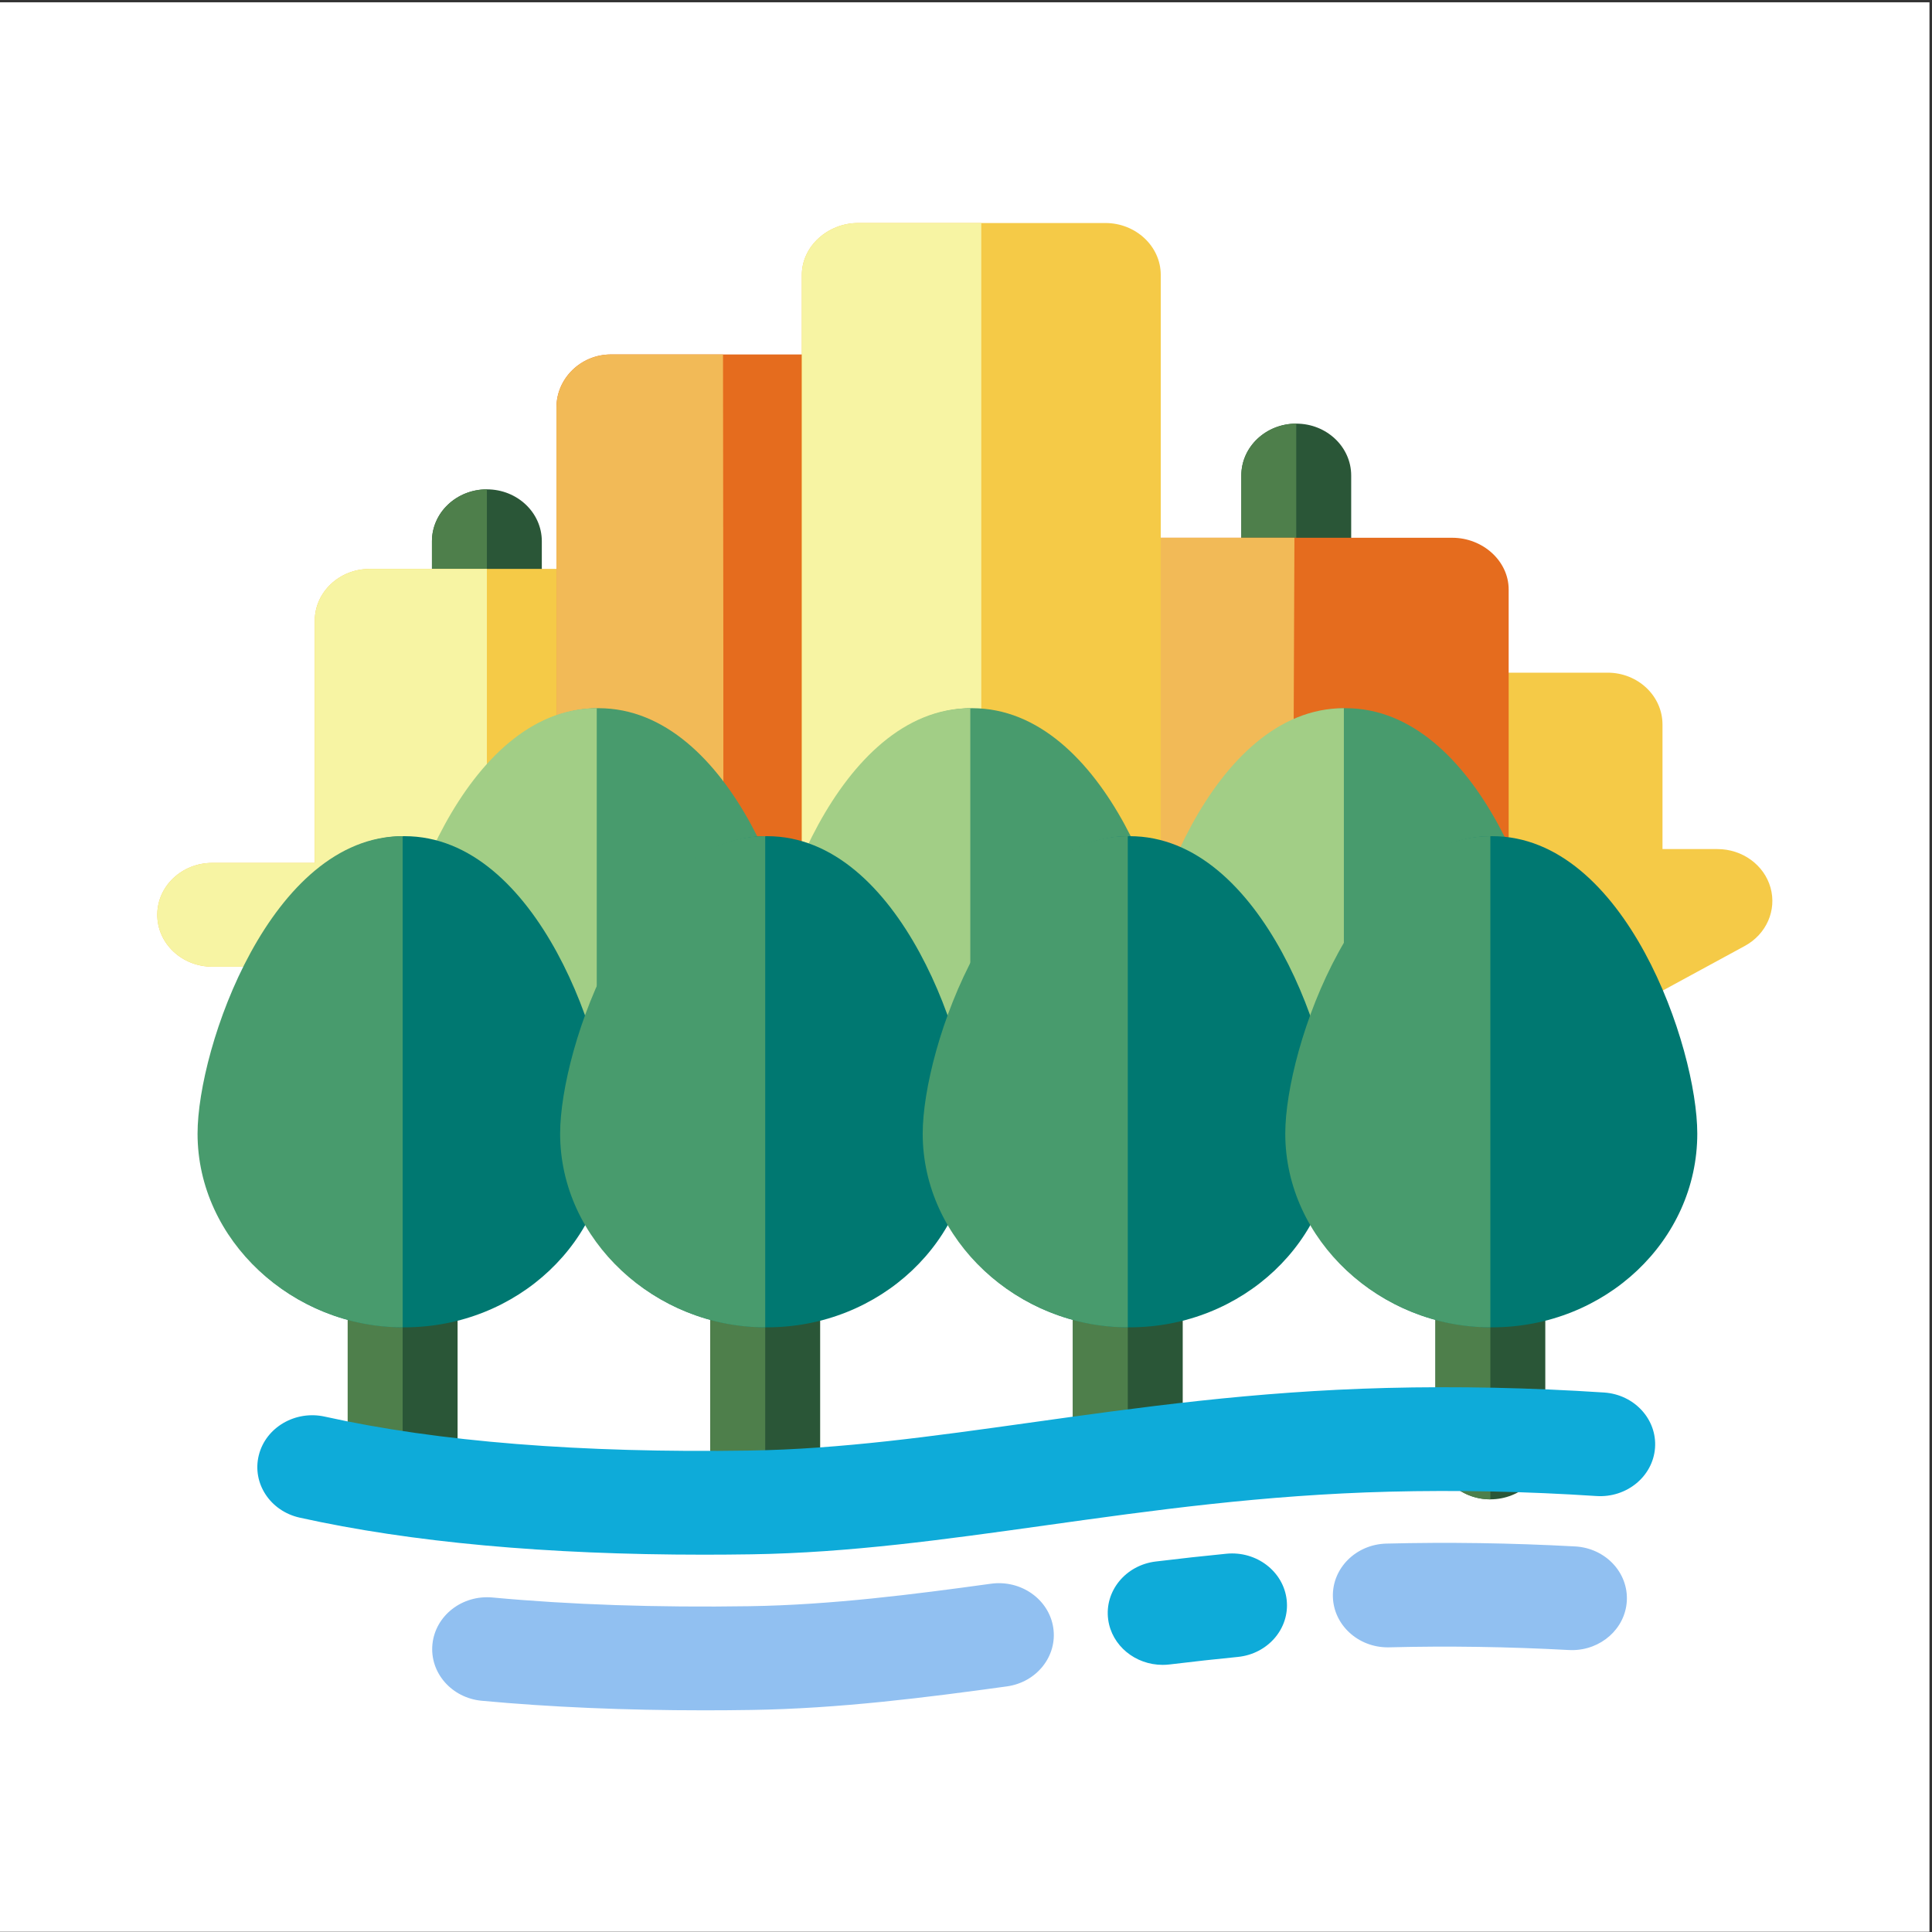 <?xml version="1.0" encoding="UTF-8" standalone="no"?>
<!-- Created with Inkscape (http://www.inkscape.org/) -->

<svg
   width="500"
   height="500"
   viewBox="0 0 132.292 132.292"
   version="1.1"
   id="svg1"
   xml:space="preserve"
   inkscape:version="1.4 (86a8ad7, 2024-10-11)"
   sodipodi:docname="vite.svg"
   xmlns:inkscape="http://www.inkscape.org/namespaces/inkscape"
   xmlns:sodipodi="http://sodipodi.sourceforge.net/DTD/sodipodi-0.dtd"
   xmlns:xlink="http://www.w3.org/1999/xlink"
   xmlns="http://www.w3.org/2000/svg"
   xmlns:svg="http://www.w3.org/2000/svg"><rect x="0" y="0" width="132.292" height="132.292" fill="#333333" stroke="none"/><sodipodi:namedview
     id="namedview1"
     pagecolor="#ffffff"
     bordercolor="#000000"
     borderopacity="0.25"
     inkscape:showpageshadow="2"
     inkscape:pageopacity="0.0"
     inkscape:pagecheckerboard="0"
     inkscape:deskcolor="#d1d1d1"
     inkscape:document-units="mm"
     showguides="false"
     inkscape:zoom="0.69670057"
     inkscape:cx="202.3825"
     inkscape:cy="261.94897"
     inkscape:window-width="1366"
     inkscape:window-height="697"
     inkscape:window-x="-8"
     inkscape:window-y="-8"
     inkscape:window-maximized="1"
     inkscape:current-layer="layer1"><sodipodi:guide
       position="6.982,304.506"
       orientation="0,-1"
       id="guide9"
       inkscape:locked="false" /><sodipodi:guide
       position="62.3,461.868"
       orientation="0,-1"
       id="guide10"
       inkscape:locked="false" /><sodipodi:guide
       position="4.297,462.405"
       orientation="1,0"
       id="guide11"
       inkscape:locked="false" /><sodipodi:guide
       position="212.143,117.791"
       orientation="1,0"
       id="guide12"
       inkscape:locked="false" /><sodipodi:guide
       position="32.761,389.363"
       orientation="1,0"
       id="guide13"
       inkscape:locked="false" /><sodipodi:guide
       position="135.879,128.532"
       orientation="1,0"
       id="guide14"
       inkscape:locked="false" /><sodipodi:guide
       position="80.561,437.7"
       orientation="0,-1"
       id="guide15"
       inkscape:locked="false" /><sodipodi:guide
       position="90.228,339.416"
       orientation="0,-1"
       id="guide16"
       inkscape:locked="false" /><sodipodi:guide
       position="115.47,73.751"
       orientation="1,0"
       id="guide17"
       inkscape:locked="false" /></sodipodi:namedview><defs
     id="defs1"><linearGradient
       id="swatch7"><stop
         style="stop-color:#0b3b2e;stop-opacity:1;"
         offset="0"
         id="stop8" /></linearGradient><radialGradient
       inkscape:collect="always"
       xlink:href="#swatch7"
       id="radialGradient8"
       cx="58.356"
       cy="87.79"
       fx="58.356"
       fy="87.79"
       r="25.697"
       gradientTransform="matrix(1,0,0,0.651,0,30.667)"
       gradientUnits="userSpaceOnUse" /></defs><rect
     style="fill:#ffffff;fill-opacity:1;stroke:#0b3b2e;stroke-width:0;stroke-linejoin:round;stroke-dasharray:none;stroke-opacity:1;paint-order:fill markers stroke"
     id="rect8"
     width="132.119"
     height="132.119"
     x="-2.6381795e-06"
     y="0.157" /><g
     inkscape:label="Layer 1"
     inkscape:groupmode="layer"
     id="layer1"><g
       id="g17"
       transform="matrix(0.216,0,0,0.204,10.769,13.968)"
       style="stroke-width:1.969"><path
         style="fill:#2a5637;stroke-width:1.969"
         d="m 104.49,149.189 c -9.618,0 -17.415,-7.797 -17.415,-17.415 v -18.576 c 0,-9.618 7.797,-17.415 17.415,-17.415 9.618,0 17.415,7.797 17.415,17.415 v 18.576 c -0.001,9.618 -7.798,17.415 -17.415,17.415 z"
         id="path1-4" /><path
         style="fill:#4e7f4b;stroke-width:1.969"
         d="m 104.49,149.189 c -9.618,0 -17.415,-7.797 -17.415,-17.415 v -18.576 c 0,-9.618 7.797,-17.415 17.415,-17.415 z"
         id="path2-2" /><path
         style="fill:#f5ca47;stroke-width:1.969"
         d="M 141.641,122.486 H 67.338 c -9.618,0 -17.415,7.797 -17.415,17.415 v 81.27 H 17.415 C 7.797,221.171 0,228.968 0,238.586 c 0,9.618 7.797,17.415 17.415,17.415 h 42.643 c 2.92,5.524 8.724,9.288 15.406,9.288 h 66.177 c 9.618,0 17.415,-7.797 17.415,-17.415 V 139.901 c 0,-9.618 -7.797,-17.415 -17.415,-17.415 z"
         id="path3-3" /><path
         style="fill:#f7f4a3;stroke-width:1.969"
         d="M 104.49,122.486 H 67.338 c -9.618,0 -17.415,7.797 -17.415,17.415 v 81.27 H 17.415 C 7.797,221.171 0,228.968 0,238.586 c 0,9.618 7.797,17.415 17.415,17.415 h 42.643 c 2.92,5.524 8.724,9.288 15.406,9.288 h 29.025 V 122.486 Z"
         id="path4-2" /><path
         style="fill:#f5ca47;stroke-width:1.969"
         d="m 511.408,229.445 c -2.036,-7.618 -8.939,-12.917 -16.824,-12.917 h -17.415 v -41.796 c 0,-9.618 -7.797,-17.415 -17.415,-17.415 h -40.635 c -9.618,0 -17.415,7.797 -17.415,17.415 v 81.27 c 0,9.618 7.797,17.415 17.415,17.415 h 37.152 c 3.05,0 6.046,-0.801 8.689,-2.322 l 38.313,-22.059 c 6.835,-3.937 10.171,-11.972 8.135,-19.591 z"
         id="path5-2" /><path
         style="fill:#2a5637;stroke-width:1.969"
         d="m 361.069,141.062 c -9.618,0 -17.415,-7.797 -17.415,-17.415 V 91.139 c 0,-9.618 7.797,-17.415 17.415,-17.415 9.618,0 17.415,7.797 17.415,17.415 v 32.508 c 0,9.618 -7.797,17.415 -17.415,17.415 z"
         id="path6" /><path
         style="fill:#4e7f4b;stroke-width:1.969"
         d="m 361.069,141.062 c -9.618,0 -17.415,-7.797 -17.415,-17.415 V 91.139 c 0,-9.618 7.797,-17.415 17.415,-17.415 z"
         id="path7" /><path
         style="fill:#e56c1e;stroke-width:1.969"
         d="M 410.538,112.037 H 309.413 c -9.618,0 -16.844,7.748 -16.844,17.366 V 251.67 c 0,5.565 2.374,10.795 6.871,14.074 3.017,2.199 6.474,3.341 10.117,3.341 1.787,0 3.513,-0.275 5.257,-0.836 l 101.315,-32.508 c 7.202,-2.315 12.276,-9.015 12.276,-16.579 v -89.759 c 0.002,-9.617 -8.248,-17.366 -17.867,-17.366 z"
         id="path8" /><path
         style="fill:#f2ba57;stroke-width:1.969"
         d="m 360.489,112.037 h -51.074 c -9.618,0 -16.844,7.748 -16.844,17.366 V 251.67 c 0,5.565 2.374,10.795 6.871,14.074 3.017,2.199 6.474,3.341 10.117,3.341 1.787,0 3.513,-0.275 5.257,-0.836 l 45.093,-2.961 z"
         id="path9" /><path
         style="fill:#e56c1e;stroke-width:1.969"
         d="m 222.195,50.505 h -78.372 c -9.618,0 -17.274,8.11 -17.274,17.728 v 162.038 c 0,9.301 7.239,16.96 16.529,17.395 l 78.337,3.672 c 0.273,0.013 0.527,0.02 0.799,0.02 4.466,0 8.545,-1.718 11.791,-4.816 3.444,-3.287 5.162,-7.839 5.162,-12.599 V 68.233 c -0.002,-9.619 -7.355,-17.728 -16.972,-17.728 z"
         id="path10" /><path
         style="fill:#f2ba57;stroke-width:1.969"
         d="m 179.348,50.505 h -35.525 c -9.618,0 -17.274,8.11 -17.274,17.728 v 162.038 c 0,9.301 7.239,16.96 16.529,17.395 l 36.269,1.7 c 0.274,0.012 0.001,-198.861 0.001,-198.861 z"
         id="path11" /><path
         style="fill:#f5ca47;stroke-width:1.969"
         d="m 300.567,6.387 h -78.372 c -9.618,0 -17.86,7.797 -17.86,17.415 V 230.27 c 0,9.618 8.019,17.415 17.637,17.415 9.618,0 69.042,0.048 78.66,0.048 9.618,0 17.481,-7.844 17.481,-17.461 V 23.802 c 0,-9.618 -7.929,-17.415 -17.546,-17.415 z"
         id="path12" /><path
         style="fill:#f7f4a3;stroke-width:1.969"
         d="m 261.224,6.387 h -39.029 c -9.618,0 -17.86,7.797 -17.86,17.415 V 230.27 c 0,9.618 8.019,17.415 17.637,17.415 9.618,0 39.252,0.048 39.252,0.048 z"
         id="path13" /><path
         style="fill:#489b6d;stroke-width:1.969"
         d="m 139.9,169.24 c -42.232,0 -65.016,70.869 -65.016,99.846 0,35.849 29.165,65.016 65.016,65.016 35.851,0 65.016,-29.167 65.016,-65.016 0,-28.978 -22.784,-99.846 -65.016,-99.846 z"
         id="path14" /><path
         style="fill:#a2ce86;stroke-width:1.969"
         d="m 139.319,169.24 c -41.796,0 -65.016,70.869 -65.016,99.846 0,35.849 30.186,65.016 65.016,65.016 z"
         id="path15" /><path
         style="fill:#489b6d;stroke-width:1.969"
         d="m 258.321,169.24 c -42.232,0 -65.016,70.869 -65.016,99.846 0,35.849 29.165,65.016 65.016,65.016 35.851,0 65.016,-29.167 65.016,-65.016 0,-28.978 -22.783,-99.846 -65.016,-99.846 z"
         id="path16" /><path
         style="fill:#a2ce86;stroke-width:1.969"
         d="m 257.741,169.24 c -41.796,0 -65.016,70.869 -65.016,99.846 0,35.849 30.186,65.016 65.016,65.016 z"
         id="path17" /><path
         style="fill:#489b6d;stroke-width:1.969"
         d="m 376.743,169.24 c -42.232,0 -65.016,70.869 -65.016,99.846 0,35.849 29.165,65.016 65.016,65.016 35.851,0 65.016,-29.167 65.016,-65.016 0,-28.978 -22.784,-99.846 -65.016,-99.846 z"
         id="path18" /><path
         style="fill:#a2ce86;stroke-width:1.969"
         d="m 376.162,169.24 c -41.796,0 -65.016,70.869 -65.016,99.846 0,35.849 30.186,65.016 65.016,65.016 z"
         id="path19" /><path
         style="fill:#2a5637;stroke-width:1.969"
         d="m 77.787,434.794 c -9.618,0 -17.415,-7.797 -17.415,-17.415 v -58.05 c 0,-9.618 7.797,-17.415 17.415,-17.415 9.618,0 17.415,7.797 17.415,17.415 v 58.05 c 0,9.618 -7.798,17.415 -17.415,17.415 z"
         id="path20" /><path
         style="fill:#4e7f4b;stroke-width:1.969"
         d="m 77.787,434.794 c -9.618,0 -17.415,-7.797 -17.415,-17.415 v -58.05 c 0,-9.618 7.797,-17.415 17.415,-17.415 z"
         id="path21" /><path
         style="fill:#2a5637;stroke-width:1.969"
         d="m 192.725,434.794 c -9.618,0 -17.415,-7.797 -17.415,-17.415 v -58.05 c 0,-9.618 7.797,-17.415 17.415,-17.415 9.618,0 17.415,7.797 17.415,17.415 v 58.05 c 0,9.618 -7.797,17.415 -17.415,17.415 z"
         id="path22" /><path
         style="fill:#4e7f4b;stroke-width:1.969"
         d="m 192.725,434.794 c -9.618,0 -17.415,-7.797 -17.415,-17.415 v -58.05 c 0,-9.618 7.797,-17.415 17.415,-17.415 z"
         id="path23" /><path
         style="fill:#2a5637;stroke-width:1.969"
         d="m 307.664,434.794 c -9.618,0 -17.415,-7.797 -17.415,-17.415 v -58.05 c 0,-9.618 7.797,-17.415 17.415,-17.415 9.618,0 17.415,7.797 17.415,17.415 v 58.05 c 0,9.618 -7.798,17.415 -17.415,17.415 z"
         id="path24" /><path
         style="fill:#4e7f4b;stroke-width:1.969"
         d="m 307.664,434.794 c -9.618,0 -17.415,-7.797 -17.415,-17.415 v -58.05 c 0,-9.618 7.797,-17.415 17.415,-17.415 z"
         id="path25" /><path
         style="fill:#2a5637;stroke-width:1.969"
         d="m 422.602,434.794 c -9.618,0 -17.415,-7.797 -17.415,-17.415 v -58.05 c 0,-9.618 7.797,-17.415 17.415,-17.415 9.618,0 17.415,7.797 17.415,17.415 v 58.05 c 0,9.618 -7.797,17.415 -17.415,17.415 z"
         id="path26" /><path
         style="fill:#4e7f4b;stroke-width:1.969"
         d="m 422.602,434.794 c -9.618,0 -17.415,-7.797 -17.415,-17.415 v -58.05 c 0,-9.618 7.797,-17.415 17.415,-17.415 z"
         id="path27" /><path
         style="fill:#007871;stroke-width:1.969"
         d="m 78.367,212.196 c -42.232,0 -65.016,70.869 -65.016,99.846 0,35.849 29.165,65.016 65.016,65.016 35.851,0 65.016,-29.167 65.016,-65.016 0,-28.977 -22.783,-99.846 -65.016,-99.846 z"
         id="path28" /><path
         style="fill:#489b6d;stroke-width:1.969"
         d="m 77.787,212.196 c -41.796,0 -65.016,70.869 -65.016,99.846 0,35.849 30.186,65.016 65.016,65.016 z"
         id="path29" /><path
         style="fill:#007871;stroke-width:1.969"
         d="m 193.306,212.196 c -42.232,0 -65.016,70.869 -65.016,99.846 0,35.849 29.165,65.016 65.016,65.016 35.851,0 65.016,-29.167 65.016,-65.016 -10e-4,-28.977 -22.784,-99.846 -65.016,-99.846 z"
         id="path30" /><path
         style="fill:#489b6d;stroke-width:1.969"
         d="m 192.725,212.196 c -41.796,0 -65.016,70.869 -65.016,99.846 0,35.849 30.186,65.016 65.016,65.016 z"
         id="path31" /><path
         style="fill:#007871;stroke-width:1.969"
         d="m 308.244,212.196 c -42.232,0 -65.016,70.869 -65.016,99.846 0,35.849 29.165,65.016 65.016,65.016 35.851,0 65.016,-29.167 65.016,-65.016 0,-28.977 -22.783,-99.846 -65.016,-99.846 z"
         id="path32" /><path
         style="fill:#489b6d;stroke-width:1.969"
         d="m 307.664,212.196 c -41.796,0 -65.016,70.869 -65.016,99.846 0,35.849 30.186,65.016 65.016,65.016 z"
         id="path33" /><path
         style="fill:#007871;stroke-width:1.969"
         d="m 423.183,212.196 c -42.232,0 -65.016,70.869 -65.016,99.846 0,35.849 29.165,65.016 65.016,65.016 35.851,0 65.016,-29.167 65.016,-65.016 -0.001,-28.977 -22.784,-99.846 -65.016,-99.846 z"
         id="path34" /><path
         style="fill:#489b6d;stroke-width:1.969"
         d="m 422.602,212.196 c -41.796,0 -65.016,70.869 -65.016,99.846 0,35.849 30.186,65.016 65.016,65.016 z"
         id="path35" /><path
         style="fill:#0eabd9;stroke-width:1.969"
         d="m 173.198,453.371 c -49.889,0 -92.904,-4.173 -128.046,-12.433 -9.362,-2.201 -15.168,-11.575 -12.968,-20.937 2.2,-9.362 11.577,-15.17 20.936,-12.968 35.863,8.429 81.174,12.264 134.681,11.388 28.829,-0.469 57.922,-4.782 88.723,-9.348 34.922,-5.176 71.033,-10.529 113.093,-11.667 22.472,-0.606 45.692,-0.092 69.023,1.53 9.594,0.668 16.832,8.986 16.165,18.582 -0.666,9.596 -8.993,16.825 -18.582,16.165 -22.218,-1.545 -44.311,-2.036 -65.666,-1.459 -39.966,1.081 -75.023,6.278 -108.926,11.302 -31.962,4.738 -62.153,9.214 -93.264,9.721 -5.122,0.082 -10.182,0.124 -15.169,0.124 z"
         id="path36" /><path
         style="fill:#91c0f1;stroke-width:1.969"
         d="m 448.483,485.401 c -0.336,0 -0.672,-0.009 -1.011,-0.029 -19.237,-1.102 -38.383,-1.407 -56.913,-0.904 -0.16,0.003 -0.319,0.006 -0.479,0.006 -9.401,0 -17.144,-7.49 -17.399,-16.945 -0.261,-9.614 7.324,-17.619 16.938,-17.879 19.499,-0.527 39.635,-0.209 59.846,0.949 9.603,0.55 16.941,8.779 16.391,18.382 -0.533,9.262 -8.21,16.42 -17.373,16.42 z"
         id="path37" /><path
         style="fill:#0eabd9;stroke-width:1.969"
         d="m 318.702,490.354 c -8.631,0 -16.123,-6.411 -17.251,-15.197 -1.226,-9.54 5.515,-18.266 15.055,-19.492 7.911,-1.016 15.243,-1.872 22.413,-2.613 9.554,-0.998 18.125,5.959 19.117,15.527 0.991,9.567 -5.961,18.125 -15.527,19.117 -6.884,0.714 -13.938,1.537 -21.564,2.516 -0.755,0.095 -1.503,0.142 -2.243,0.142 z"
         id="path38" /><path
         style="fill:#91c0f1;stroke-width:1.969"
         d="m 173.414,505.613 c -25.221,0 -48.893,-1.075 -70.555,-3.209 -9.571,-0.943 -16.567,-9.467 -15.624,-19.038 0.943,-9.571 9.448,-16.564 19.038,-15.625 24.574,2.421 51.995,3.404 81.527,2.922 25.795,-0.42 51.927,-3.957 76.479,-7.543 9.513,-1.385 18.359,5.199 19.75,14.716 1.391,9.517 -5.199,18.359 -14.716,19.749 -25.678,3.75 -53.081,7.449 -80.947,7.903 -5.038,0.085 -10.026,0.125 -14.952,0.125 z"
         id="path39" /></g></g><script
     id="mesh_polyfill"
     type="text/javascript">
!function(){const t=&quot;http://www.w3.org/2000/svg&quot;,e=&quot;http://www.w3.org/1999/xlink&quot;,s=&quot;http://www.w3.org/1999/xhtml&quot;,r=2;if(document.createElementNS(t,&quot;meshgradient&quot;).x)return;const n=(t,e,s,r)=&gt;{let n=new x(.5*(e.x+s.x),.5*(e.y+s.y)),o=new x(.5*(t.x+e.x),.5*(t.y+e.y)),i=new x(.5*(s.x+r.x),.5*(s.y+r.y)),a=new x(.5*(n.x+o.x),.5*(n.y+o.y)),h=new x(.5*(n.x+i.x),.5*(n.y+i.y)),l=new x(.5*(a.x+h.x),.5*(a.y+h.y));return[[t,o,a,l],[l,h,i,r]]},o=t=&gt;{let e=t[0].distSquared(t[1]),s=t[2].distSquared(t[3]),r=.25*t[0].distSquared(t[2]),n=.25*t[1].distSquared(t[3]),o=e&gt;s?e:s,i=r&gt;n?r:n;return 18*(o&gt;i?o:i)},i=(t,e)=&gt;Math.sqrt(t.distSquared(e)),a=(t,e)=&gt;t.scale(2/3).add(e.scale(1/3)),h=t=&gt;{let e,s,r,n,o,i,a,h=new g;return t.match(/(\w+\(\s*[^)]+\))+/g).forEach(t=&gt;{let l=t.match(/[\w.-]+/g),d=l.shift();switch(d){case&quot;translate&quot;:2===l.length?e=new g(1,0,0,1,l[0],l[1]):(console.error(&quot;mesh.js: translate does not have 2 arguments!&quot;),e=new g(1,0,0,1,0,0)),h=h.append(e);break;case&quot;scale&quot;:1===l.length?s=new g(l[0],0,0,l[0],0,0):2===l.length?s=new g(l[0],0,0,l[1],0,0):(console.error(&quot;mesh.js: scale does not have 1 or 2 arguments!&quot;),s=new g(1,0,0,1,0,0)),h=h.append(s);break;case&quot;rotate&quot;:if(3===l.length&amp;&amp;(e=new g(1,0,0,1,l[1],l[2]),h=h.append(e)),l[0]){r=l[0]*Math.PI/180;let t=Math.cos(r),e=Math.sin(r);Math.abs(t)&lt;1e-16&amp;&amp;(t=0),Math.abs(e)&lt;1e-16&amp;&amp;(e=0),a=new g(t,e,-e,t,0,0),h=h.append(a)}else console.error(&quot;math.js: No argument to rotate transform!&quot;);3===l.length&amp;&amp;(e=new g(1,0,0,1,-l[1],-l[2]),h=h.append(e));break;case&quot;skewX&quot;:l[0]?(r=l[0]*Math.PI/180,n=Math.tan(r),o=new g(1,0,n,1,0,0),h=h.append(o)):console.error(&quot;math.js: No argument to skewX transform!&quot;);break;case&quot;skewY&quot;:l[0]?(r=l[0]*Math.PI/180,n=Math.tan(r),i=new g(1,n,0,1,0,0),h=h.append(i)):console.error(&quot;math.js: No argument to skewY transform!&quot;);break;case&quot;matrix&quot;:6===l.length?h=h.append(new g(...l)):console.error(&quot;math.js: Incorrect number of arguments for matrix!&quot;);break;default:console.error(&quot;mesh.js: Unhandled transform type: &quot;+d)}}),h},l=t=&gt;{let e=[],s=t.split(/[ ,]+/);for(let t=0,r=s.length-1;t&lt;r;t+=2)e.push(new x(parseFloat(s[t]),parseFloat(s[t+1])));return e},d=(t,e)=&gt;{for(let s in e)t.setAttribute(s,e[s])},c=(t,e,s,r,n)=&gt;{let o,i,a=[0,0,0,0];for(let h=0;h&lt;3;++h)e[h]&lt;t[h]&amp;&amp;e[h]&lt;s[h]||t[h]&lt;e[h]&amp;&amp;s[h]&lt;e[h]?a[h]=0:(a[h]=.5*((e[h]-t[h])/r+(s[h]-e[h])/n),o=Math.abs(3*(e[h]-t[h])/r),i=Math.abs(3*(s[h]-e[h])/n),a[h]&gt;o?a[h]=o:a[h]&gt;i&amp;&amp;(a[h]=i));return a},u=[[1,0,0,0,0,0,0,0,0,0,0,0,0,0,0,0],[0,0,0,0,1,0,0,0,0,0,0,0,0,0,0,0],[-3,3,0,0,-2,-1,0,0,0,0,0,0,0,0,0,0],[2,-2,0,0,1,1,0,0,0,0,0,0,0,0,0,0],[0,0,0,0,0,0,0,0,1,0,0,0,0,0,0,0],[0,0,0,0,0,0,0,0,0,0,0,0,1,0,0,0],[0,0,0,0,0,0,0,0,-3,3,0,0,-2,-1,0,0],[0,0,0,0,0,0,0,0,2,-2,0,0,1,1,0,0],[-3,0,3,0,0,0,0,0,-2,0,-1,0,0,0,0,0],[0,0,0,0,-3,0,3,0,0,0,0,0,-2,0,-1,0],[9,-9,-9,9,6,3,-6,-3,6,-6,3,-3,4,2,2,1],[-6,6,6,-6,-3,-3,3,3,-4,4,-2,2,-2,-2,-1,-1],[2,0,-2,0,0,0,0,0,1,0,1,0,0,0,0,0],[0,0,0,0,2,0,-2,0,0,0,0,0,1,0,1,0],[-6,6,6,-6,-4,-2,4,2,-3,3,-3,3,-2,-1,-2,-1],[4,-4,-4,4,2,2,-2,-2,2,-2,2,-2,1,1,1,1]],f=t=&gt;{let e=[];for(let s=0;s&lt;16;++s){e[s]=0;for(let r=0;r&lt;16;++r)e[s]+=u[s][r]*t[r]}return e},p=(t,e,s)=&gt;{const r=e*e,n=s*s,o=e*e*e,i=s*s*s;return t[0]+t[1]*e+t[2]*r+t[3]*o+t[4]*s+t[5]*s*e+t[6]*s*r+t[7]*s*o+t[8]*n+t[9]*n*e+t[10]*n*r+t[11]*n*o+t[12]*i+t[13]*i*e+t[14]*i*r+t[15]*i*o},y=t=&gt;{let e=[],s=[],r=[];for(let s=0;s&lt;4;++s)e[s]=[],e[s][0]=n(t[0][s],t[1][s],t[2][s],t[3][s]),e[s][1]=[],e[s][1].push(...n(...e[s][0][0])),e[s][1].push(...n(...e[s][0][1])),e[s][2]=[],e[s][2].push(...n(...e[s][1][0])),e[s][2].push(...n(...e[s][1][1])),e[s][2].push(...n(...e[s][1][2])),e[s][2].push(...n(...e[s][1][3]));for(let t=0;t&lt;8;++t){s[t]=[];for(let r=0;r&lt;4;++r)s[t][r]=[],s[t][r][0]=n(e[0][2][t][r],e[1][2][t][r],e[2][2][t][r],e[3][2][t][r]),s[t][r][1]=[],s[t][r][1].push(...n(...s[t][r][0][0])),s[t][r][1].push(...n(...s[t][r][0][1])),s[t][r][2]=[],s[t][r][2].push(...n(...s[t][r][1][0])),s[t][r][2].push(...n(...s[t][r][1][1])),s[t][r][2].push(...n(...s[t][r][1][2])),s[t][r][2].push(...n(...s[t][r][1][3]))}for(let t=0;t&lt;8;++t){r[t]=[];for(let e=0;e&lt;8;++e)r[t][e]=[],r[t][e][0]=s[t][0][2][e],r[t][e][1]=s[t][1][2][e],r[t][e][2]=s[t][2][2][e],r[t][e][3]=s[t][3][2][e]}return r};class x{constructor(t,e){this.x=t||0,this.y=e||0}toString(){return`(x=${this.x}, y=${this.y})`}clone(){return new x(this.x,this.y)}add(t){return new x(this.x+t.x,this.y+t.y)}scale(t){return void 0===t.x?new x(this.x*t,this.y*t):new x(this.x*t.x,this.y*t.y)}distSquared(t){let e=this.x-t.x,s=this.y-t.y;return e*e+s*s}transform(t){let e=this.x*t.a+this.y*t.c+t.e,s=this.x*t.b+this.y*t.d+t.f;return new x(e,s)}}class g{constructor(t,e,s,r,n,o){void 0===t?(this.a=1,this.b=0,this.c=0,this.d=1,this.e=0,this.f=0):(this.a=t,this.b=e,this.c=s,this.d=r,this.e=n,this.f=o)}toString(){return`affine: ${this.a} ${this.c} ${this.e} \n       ${this.b} ${this.d} ${this.f}`}append(t){t instanceof g||console.error(&quot;mesh.js: argument to Affine.append is not affine!&quot;);let e=this.a*t.a+this.c*t.b,s=this.b*t.a+this.d*t.b,r=this.a*t.c+this.c*t.d,n=this.b*t.c+this.d*t.d,o=this.a*t.e+this.c*t.f+this.e,i=this.b*t.e+this.d*t.f+this.f;return new g(e,s,r,n,o,i)}}class w{constructor(t,e){this.nodes=t,this.colors=e}paintCurve(t,e){if(o(this.nodes)&gt;r){const s=n(...this.nodes);let r=[[],[]],o=[[],[]];for(let t=0;t&lt;4;++t)r[0][t]=this.colors[0][t],r[1][t]=(this.colors[0][t]+this.colors[1][t])/2,o[0][t]=r[1][t],o[1][t]=this.colors[1][t];let i=new w(s[0],r),a=new w(s[1],o);i.paintCurve(t,e),a.paintCurve(t,e)}else{let s=Math.round(this.nodes[0].x);if(s&gt;=0&amp;&amp;s&lt;e){let r=4*(~~this.nodes[0].y*e+s);t[r]=Math.round(this.colors[0][0]),t[r+1]=Math.round(this.colors[0][1]),t[r+2]=Math.round(this.colors[0][2]),t[r+3]=Math.round(this.colors[0][3])}}}}class m{constructor(t,e){this.nodes=t,this.colors=e}split(){let t=[[],[],[],[]],e=[[],[],[],[]],s=[[[],[]],[[],[]]],r=[[[],[]],[[],[]]];for(let s=0;s&lt;4;++s){const r=n(this.nodes[0][s],this.nodes[1][s],this.nodes[2][s],this.nodes[3][s]);t[0][s]=r[0][0],t[1][s]=r[0][1],t[2][s]=r[0][2],t[3][s]=r[0][3],e[0][s]=r[1][0],e[1][s]=r[1][1],e[2][s]=r[1][2],e[3][s]=r[1][3]}for(let t=0;t&lt;4;++t)s[0][0][t]=this.colors[0][0][t],s[0][1][t]=this.colors[0][1][t],s[1][0][t]=(this.colors[0][0][t]+this.colors[1][0][t])/2,s[1][1][t]=(this.colors[0][1][t]+this.colors[1][1][t])/2,r[0][0][t]=s[1][0][t],r[0][1][t]=s[1][1][t],r[1][0][t]=this.colors[1][0][t],r[1][1][t]=this.colors[1][1][t];return[new m(t,s),new m(e,r)]}paint(t,e){let s,n=!1;for(let t=0;t&lt;4;++t)if((s=o([this.nodes[0][t],this.nodes[1][t],this.nodes[2][t],this.nodes[3][t]]))&gt;r){n=!0;break}if(n){let s=this.split();s[0].paint(t,e),s[1].paint(t,e)}else{new w([...this.nodes[0]],[...this.colors[0]]).paintCurve(t,e)}}}class b{constructor(t){this.readMesh(t),this.type=t.getAttribute(&quot;type&quot;)||&quot;bilinear&quot;}readMesh(t){let e=[[]],s=[[]],r=Number(t.getAttribute(&quot;x&quot;)),n=Number(t.getAttribute(&quot;y&quot;));e[0][0]=new x(r,n);let o=t.children;for(let t=0,r=o.length;t&lt;r;++t){e[3*t+1]=[],e[3*t+2]=[],e[3*t+3]=[],s[t+1]=[];let r=o[t].children;for(let n=0,o=r.length;n&lt;o;++n){let o=r[n].children;for(let r=0,i=o.length;r&lt;i;++r){let i=r;0!==t&amp;&amp;++i;let h,d=o[r].getAttribute(&quot;path&quot;),c=&quot;l&quot;;null!=d&amp;&amp;(c=(h=d.match(/\s*([lLcC])\s*(.*)/))[1]);let u=l(h[2]);switch(c){case&quot;l&quot;:0===i?(e[3*t][3*n+3]=u[0].add(e[3*t][3*n]),e[3*t][3*n+1]=a(e[3*t][3*n],e[3*t][3*n+3]),e[3*t][3*n+2]=a(e[3*t][3*n+3],e[3*t][3*n])):1===i?(e[3*t+3][3*n+3]=u[0].add(e[3*t][3*n+3]),e[3*t+1][3*n+3]=a(e[3*t][3*n+3],e[3*t+3][3*n+3]),e[3*t+2][3*n+3]=a(e[3*t+3][3*n+3],e[3*t][3*n+3])):2===i?(0===n&amp;&amp;(e[3*t+3][3*n+0]=u[0].add(e[3*t+3][3*n+3])),e[3*t+3][3*n+1]=a(e[3*t+3][3*n],e[3*t+3][3*n+3]),e[3*t+3][3*n+2]=a(e[3*t+3][3*n+3],e[3*t+3][3*n])):(e[3*t+1][3*n]=a(e[3*t][3*n],e[3*t+3][3*n]),e[3*t+2][3*n]=a(e[3*t+3][3*n],e[3*t][3*n]));break;case&quot;L&quot;:0===i?(e[3*t][3*n+3]=u[0],e[3*t][3*n+1]=a(e[3*t][3*n],e[3*t][3*n+3]),e[3*t][3*n+2]=a(e[3*t][3*n+3],e[3*t][3*n])):1===i?(e[3*t+3][3*n+3]=u[0],e[3*t+1][3*n+3]=a(e[3*t][3*n+3],e[3*t+3][3*n+3]),e[3*t+2][3*n+3]=a(e[3*t+3][3*n+3],e[3*t][3*n+3])):2===i?(0===n&amp;&amp;(e[3*t+3][3*n+0]=u[0]),e[3*t+3][3*n+1]=a(e[3*t+3][3*n],e[3*t+3][3*n+3]),e[3*t+3][3*n+2]=a(e[3*t+3][3*n+3],e[3*t+3][3*n])):(e[3*t+1][3*n]=a(e[3*t][3*n],e[3*t+3][3*n]),e[3*t+2][3*n]=a(e[3*t+3][3*n],e[3*t][3*n]));break;case&quot;c&quot;:0===i?(e[3*t][3*n+1]=u[0].add(e[3*t][3*n]),e[3*t][3*n+2]=u[1].add(e[3*t][3*n]),e[3*t][3*n+3]=u[2].add(e[3*t][3*n])):1===i?(e[3*t+1][3*n+3]=u[0].add(e[3*t][3*n+3]),e[3*t+2][3*n+3]=u[1].add(e[3*t][3*n+3]),e[3*t+3][3*n+3]=u[2].add(e[3*t][3*n+3])):2===i?(e[3*t+3][3*n+2]=u[0].add(e[3*t+3][3*n+3]),e[3*t+3][3*n+1]=u[1].add(e[3*t+3][3*n+3]),0===n&amp;&amp;(e[3*t+3][3*n+0]=u[2].add(e[3*t+3][3*n+3]))):(e[3*t+2][3*n]=u[0].add(e[3*t+3][3*n]),e[3*t+1][3*n]=u[1].add(e[3*t+3][3*n]));break;case&quot;C&quot;:0===i?(e[3*t][3*n+1]=u[0],e[3*t][3*n+2]=u[1],e[3*t][3*n+3]=u[2]):1===i?(e[3*t+1][3*n+3]=u[0],e[3*t+2][3*n+3]=u[1],e[3*t+3][3*n+3]=u[2]):2===i?(e[3*t+3][3*n+2]=u[0],e[3*t+3][3*n+1]=u[1],0===n&amp;&amp;(e[3*t+3][3*n+0]=u[2])):(e[3*t+2][3*n]=u[0],e[3*t+1][3*n]=u[1]);break;default:console.error(&quot;mesh.js: &quot;+c+&quot; invalid path type.&quot;)}if(0===t&amp;&amp;0===n||r&gt;0){let e=window.getComputedStyle(o[r]).stopColor.match(/^rgb\s*\(\s*(\d+)\s*,\s*(\d+)\s*,\s*(\d+)\s*\)$/i),a=window.getComputedStyle(o[r]).stopOpacity,h=255;a&amp;&amp;(h=Math.floor(255*a)),e&amp;&amp;(0===i?(s[t][n]=[],s[t][n][0]=Math.floor(e[1]),s[t][n][1]=Math.floor(e[2]),s[t][n][2]=Math.floor(e[3]),s[t][n][3]=h):1===i?(s[t][n+1]=[],s[t][n+1][0]=Math.floor(e[1]),s[t][n+1][1]=Math.floor(e[2]),s[t][n+1][2]=Math.floor(e[3]),s[t][n+1][3]=h):2===i?(s[t+1][n+1]=[],s[t+1][n+1][0]=Math.floor(e[1]),s[t+1][n+1][1]=Math.floor(e[2]),s[t+1][n+1][2]=Math.floor(e[3]),s[t+1][n+1][3]=h):3===i&amp;&amp;(s[t+1][n]=[],s[t+1][n][0]=Math.floor(e[1]),s[t+1][n][1]=Math.floor(e[2]),s[t+1][n][2]=Math.floor(e[3]),s[t+1][n][3]=h))}}e[3*t+1][3*n+1]=new x,e[3*t+1][3*n+2]=new x,e[3*t+2][3*n+1]=new x,e[3*t+2][3*n+2]=new x,e[3*t+1][3*n+1].x=(-4*e[3*t][3*n].x+6*(e[3*t][3*n+1].x+e[3*t+1][3*n].x)+-2*(e[3*t][3*n+3].x+e[3*t+3][3*n].x)+3*(e[3*t+3][3*n+1].x+e[3*t+1][3*n+3].x)+-1*e[3*t+3][3*n+3].x)/9,e[3*t+1][3*n+2].x=(-4*e[3*t][3*n+3].x+6*(e[3*t][3*n+2].x+e[3*t+1][3*n+3].x)+-2*(e[3*t][3*n].x+e[3*t+3][3*n+3].x)+3*(e[3*t+3][3*n+2].x+e[3*t+1][3*n].x)+-1*e[3*t+3][3*n].x)/9,e[3*t+2][3*n+1].x=(-4*e[3*t+3][3*n].x+6*(e[3*t+3][3*n+1].x+e[3*t+2][3*n].x)+-2*(e[3*t+3][3*n+3].x+e[3*t][3*n].x)+3*(e[3*t][3*n+1].x+e[3*t+2][3*n+3].x)+-1*e[3*t][3*n+3].x)/9,e[3*t+2][3*n+2].x=(-4*e[3*t+3][3*n+3].x+6*(e[3*t+3][3*n+2].x+e[3*t+2][3*n+3].x)+-2*(e[3*t+3][3*n].x+e[3*t][3*n+3].x)+3*(e[3*t][3*n+2].x+e[3*t+2][3*n].x)+-1*e[3*t][3*n].x)/9,e[3*t+1][3*n+1].y=(-4*e[3*t][3*n].y+6*(e[3*t][3*n+1].y+e[3*t+1][3*n].y)+-2*(e[3*t][3*n+3].y+e[3*t+3][3*n].y)+3*(e[3*t+3][3*n+1].y+e[3*t+1][3*n+3].y)+-1*e[3*t+3][3*n+3].y)/9,e[3*t+1][3*n+2].y=(-4*e[3*t][3*n+3].y+6*(e[3*t][3*n+2].y+e[3*t+1][3*n+3].y)+-2*(e[3*t][3*n].y+e[3*t+3][3*n+3].y)+3*(e[3*t+3][3*n+2].y+e[3*t+1][3*n].y)+-1*e[3*t+3][3*n].y)/9,e[3*t+2][3*n+1].y=(-4*e[3*t+3][3*n].y+6*(e[3*t+3][3*n+1].y+e[3*t+2][3*n].y)+-2*(e[3*t+3][3*n+3].y+e[3*t][3*n].y)+3*(e[3*t][3*n+1].y+e[3*t+2][3*n+3].y)+-1*e[3*t][3*n+3].y)/9,e[3*t+2][3*n+2].y=(-4*e[3*t+3][3*n+3].y+6*(e[3*t+3][3*n+2].y+e[3*t+2][3*n+3].y)+-2*(e[3*t+3][3*n].y+e[3*t][3*n+3].y)+3*(e[3*t][3*n+2].y+e[3*t+2][3*n].y)+-1*e[3*t][3*n].y)/9}}this.nodes=e,this.colors=s}paintMesh(t,e){let s=(this.nodes.length-1)/3,r=(this.nodes[0].length-1)/3;if(&quot;bilinear&quot;===this.type||s&lt;2||r&lt;2){let n;for(let o=0;o&lt;s;++o)for(let s=0;s&lt;r;++s){let r=[];for(let t=3*o,e=3*o+4;t&lt;e;++t)r.push(this.nodes[t].slice(3*s,3*s+4));let i=[];i.push(this.colors[o].slice(s,s+2)),i.push(this.colors[o+1].slice(s,s+2)),(n=new m(r,i)).paint(t,e)}}else{let n,o,a,h,l,d,u;const x=s,g=r;s++,r++;let w=new Array(s);for(let t=0;t&lt;s;++t){w[t]=new Array(r);for(let e=0;e&lt;r;++e)w[t][e]=[],w[t][e][0]=this.nodes[3*t][3*e],w[t][e][1]=this.colors[t][e]}for(let t=0;t&lt;s;++t)for(let e=0;e&lt;r;++e)0!==t&amp;&amp;t!==x&amp;&amp;(n=i(w[t-1][e][0],w[t][e][0]),o=i(w[t+1][e][0],w[t][e][0]),w[t][e][2]=c(w[t-1][e][1],w[t][e][1],w[t+1][e][1],n,o)),0!==e&amp;&amp;e!==g&amp;&amp;(n=i(w[t][e-1][0],w[t][e][0]),o=i(w[t][e+1][0],w[t][e][0]),w[t][e][3]=c(w[t][e-1][1],w[t][e][1],w[t][e+1][1],n,o));for(let t=0;t&lt;r;++t){w[0][t][2]=[],w[x][t][2]=[];for(let e=0;e&lt;4;++e)n=i(w[1][t][0],w[0][t][0]),o=i(w[x][t][0],w[x-1][t][0]),w[0][t][2][e]=n&gt;0?2*(w[1][t][1][e]-w[0][t][1][e])/n-w[1][t][2][e]:0,w[x][t][2][e]=o&gt;0?2*(w[x][t][1][e]-w[x-1][t][1][e])/o-w[x-1][t][2][e]:0}for(let t=0;t&lt;s;++t){w[t][0][3]=[],w[t][g][3]=[];for(let e=0;e&lt;4;++e)n=i(w[t][1][0],w[t][0][0]),o=i(w[t][g][0],w[t][g-1][0]),w[t][0][3][e]=n&gt;0?2*(w[t][1][1][e]-w[t][0][1][e])/n-w[t][1][3][e]:0,w[t][g][3][e]=o&gt;0?2*(w[t][g][1][e]-w[t][g-1][1][e])/o-w[t][g-1][3][e]:0}for(let s=0;s&lt;x;++s)for(let r=0;r&lt;g;++r){let n=i(w[s][r][0],w[s+1][r][0]),o=i(w[s][r+1][0],w[s+1][r+1][0]),c=i(w[s][r][0],w[s][r+1][0]),x=i(w[s+1][r][0],w[s+1][r+1][0]),g=[[],[],[],[]];for(let t=0;t&lt;4;++t){(d=[])[0]=w[s][r][1][t],d[1]=w[s+1][r][1][t],d[2]=w[s][r+1][1][t],d[3]=w[s+1][r+1][1][t],d[4]=w[s][r][2][t]*n,d[5]=w[s+1][r][2][t]*n,d[6]=w[s][r+1][2][t]*o,d[7]=w[s+1][r+1][2][t]*o,d[8]=w[s][r][3][t]*c,d[9]=w[s+1][r][3][t]*x,d[10]=w[s][r+1][3][t]*c,d[11]=w[s+1][r+1][3][t]*x,d[12]=0,d[13]=0,d[14]=0,d[15]=0,u=f(d);for(let e=0;e&lt;9;++e){g[t][e]=[];for(let s=0;s&lt;9;++s)g[t][e][s]=p(u,e/8,s/8),g[t][e][s]&gt;255?g[t][e][s]=255:g[t][e][s]&lt;0&amp;&amp;(g[t][e][s]=0)}}h=[];for(let t=3*s,e=3*s+4;t&lt;e;++t)h.push(this.nodes[t].slice(3*r,3*r+4));l=y(h);for(let s=0;s&lt;8;++s)for(let r=0;r&lt;8;++r)(a=new m(l[s][r],[[[g[0][s][r],g[1][s][r],g[2][s][r],g[3][s][r]],[g[0][s][r+1],g[1][s][r+1],g[2][s][r+1],g[3][s][r+1]]],[[g[0][s+1][r],g[1][s+1][r],g[2][s+1][r],g[3][s+1][r]],[g[0][s+1][r+1],g[1][s+1][r+1],g[2][s+1][r+1],g[3][s+1][r+1]]]])).paint(t,e)}}}transform(t){if(t instanceof x)for(let e=0,s=this.nodes.length;e&lt;s;++e)for(let s=0,r=this.nodes[0].length;s&lt;r;++s)this.nodes[e][s]=this.nodes[e][s].add(t);else if(t instanceof g)for(let e=0,s=this.nodes.length;e&lt;s;++e)for(let s=0,r=this.nodes[0].length;s&lt;r;++s)this.nodes[e][s]=this.nodes[e][s].transform(t)}scale(t){for(let e=0,s=this.nodes.length;e&lt;s;++e)for(let s=0,r=this.nodes[0].length;s&lt;r;++s)this.nodes[e][s]=this.nodes[e][s].scale(t)}}document.querySelectorAll(&quot;rect,circle,ellipse,path,text&quot;).forEach((r,n)=&gt;{let o=r.getAttribute(&quot;id&quot;);o||(o=&quot;patchjs_shape&quot;+n,r.setAttribute(&quot;id&quot;,o));const i=r.style.fill.match(/^url\(\s*&quot;?\s*#([^\s&quot;]+)&quot;?\s*\)/),a=r.style.stroke.match(/^url\(\s*&quot;?\s*#([^\s&quot;]+)&quot;?\s*\)/);if(i&amp;&amp;i[1]){const a=document.getElementById(i[1]);if(a&amp;&amp;&quot;meshgradient&quot;===a.nodeName){const i=r.getBBox();let l=document.createElementNS(s,&quot;canvas&quot;);d(l,{width:i.width,height:i.height});const c=l.getContext(&quot;2d&quot;);let u=c.createImageData(i.width,i.height);const f=new b(a);&quot;objectBoundingBox&quot;===a.getAttribute(&quot;gradientUnits&quot;)&amp;&amp;f.scale(new x(i.width,i.height));const p=a.getAttribute(&quot;gradientTransform&quot;);null!=p&amp;&amp;f.transform(h(p)),&quot;userSpaceOnUse&quot;===a.getAttribute(&quot;gradientUnits&quot;)&amp;&amp;f.transform(new x(-i.x,-i.y)),f.paintMesh(u.data,l.width),c.putImageData(u,0,0);const y=document.createElementNS(t,&quot;image&quot;);d(y,{width:i.width,height:i.height,x:i.x,y:i.y});let g=l.toDataURL();y.setAttributeNS(e,&quot;xlink:href&quot;,g),r.parentNode.insertBefore(y,r),r.style.fill=&quot;none&quot;;const w=document.createElementNS(t,&quot;use&quot;);w.setAttributeNS(e,&quot;xlink:href&quot;,&quot;#&quot;+o);const m=&quot;patchjs_clip&quot;+n,M=document.createElementNS(t,&quot;clipPath&quot;);M.setAttribute(&quot;id&quot;,m),M.appendChild(w),r.parentElement.insertBefore(M,r),y.setAttribute(&quot;clip-path&quot;,&quot;url(#&quot;+m+&quot;)&quot;),u=null,l=null,g=null}}if(a&amp;&amp;a[1]){const o=document.getElementById(a[1]);if(o&amp;&amp;&quot;meshgradient&quot;===o.nodeName){const i=parseFloat(r.style.strokeWidth.slice(0,-2))*(parseFloat(r.style.strokeMiterlimit)||parseFloat(r.getAttribute(&quot;stroke-miterlimit&quot;))||1),a=r.getBBox(),l=Math.trunc(a.width+i),c=Math.trunc(a.height+i),u=Math.trunc(a.x-i/2),f=Math.trunc(a.y-i/2);let p=document.createElementNS(s,&quot;canvas&quot;);d(p,{width:l,height:c});const y=p.getContext(&quot;2d&quot;);let g=y.createImageData(l,c);const w=new b(o);&quot;objectBoundingBox&quot;===o.getAttribute(&quot;gradientUnits&quot;)&amp;&amp;w.scale(new x(l,c));const m=o.getAttribute(&quot;gradientTransform&quot;);null!=m&amp;&amp;w.transform(h(m)),&quot;userSpaceOnUse&quot;===o.getAttribute(&quot;gradientUnits&quot;)&amp;&amp;w.transform(new x(-u,-f)),w.paintMesh(g.data,p.width),y.putImageData(g,0,0);const M=document.createElementNS(t,&quot;image&quot;);d(M,{width:l,height:c,x:0,y:0});let S=p.toDataURL();M.setAttributeNS(e,&quot;xlink:href&quot;,S);const k=&quot;pattern_clip&quot;+n,A=document.createElementNS(t,&quot;pattern&quot;);d(A,{id:k,patternUnits:&quot;userSpaceOnUse&quot;,width:l,height:c,x:u,y:f}),A.appendChild(M),o.parentNode.appendChild(A),r.style.stroke=&quot;url(#&quot;+k+&quot;)&quot;,g=null,p=null,S=null}}})}();
</script></svg>
